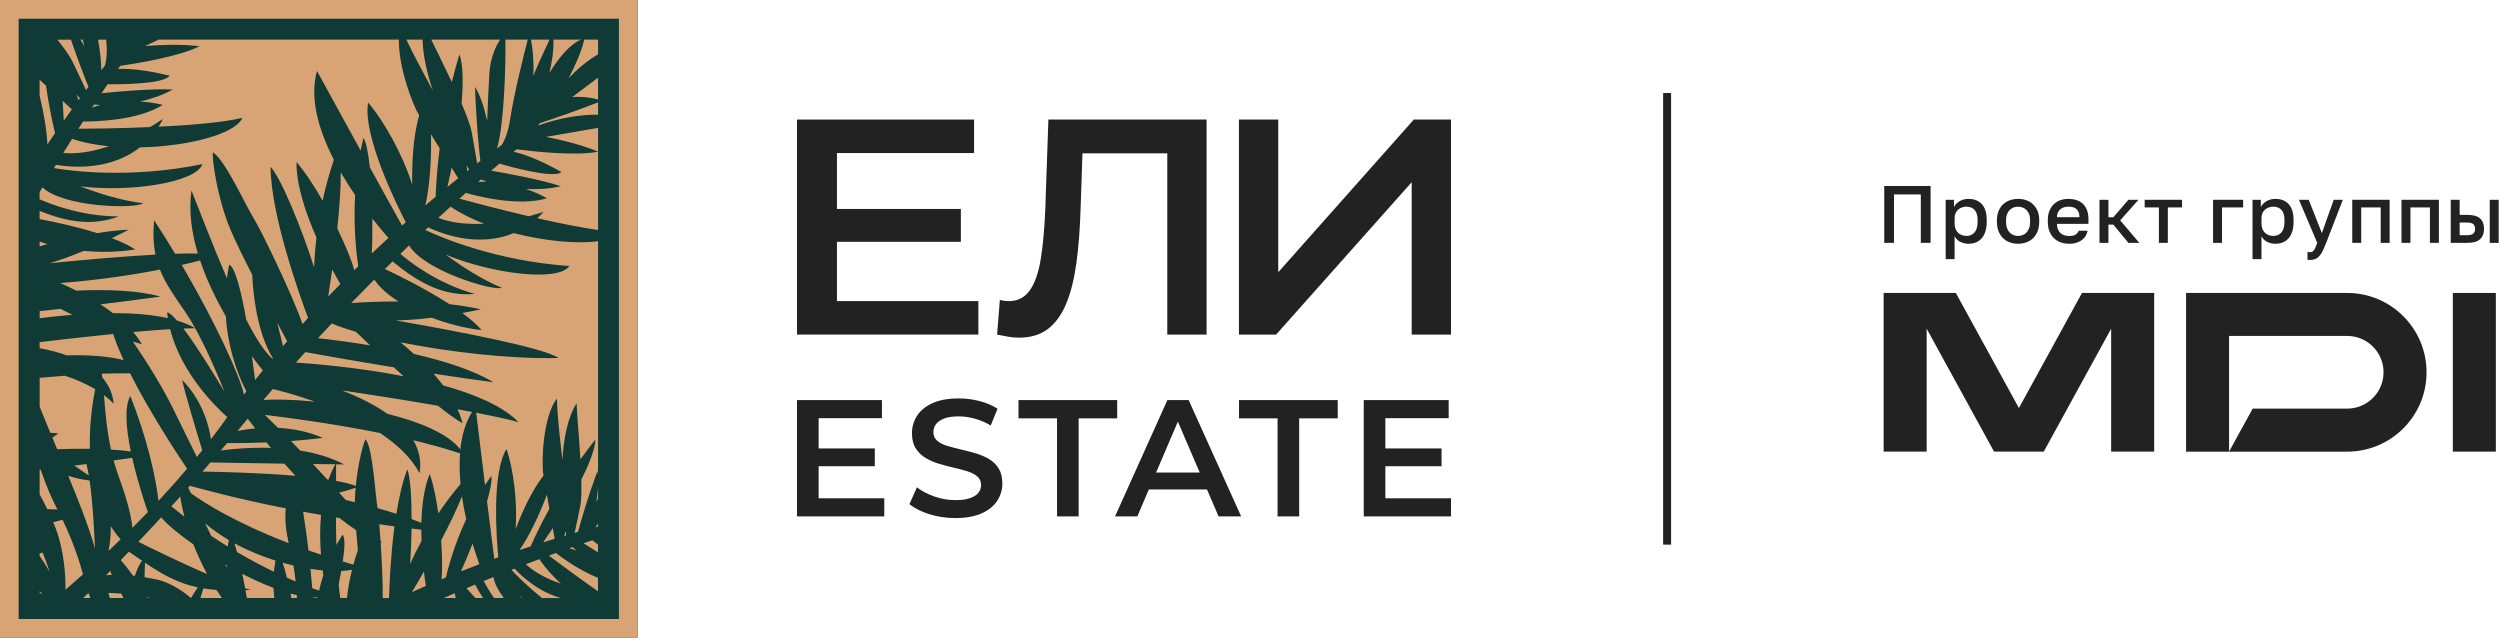 <?xml version="1.0" encoding="UTF-8"?> <svg xmlns="http://www.w3.org/2000/svg" width="941" height="240" viewBox="0 0 941 240" fill="none"><g clip-path="url(#clip0_1999_12)"><path d="M709.235 70H726.666V91.41H722.993V73.183H712.901V91.41H709.229V70H709.235Z" fill="#222222"></path><path d="M732.355 75.2H735.473V77.92C735.962 76.981 736.693 76.237 737.658 75.689C738.624 75.141 739.72 74.86 740.946 74.86C743.066 74.86 744.736 75.526 745.963 76.85C747.189 78.174 747.796 80.171 747.796 82.845V83.458C747.796 84.848 747.633 86.061 747.307 87.099C746.981 88.136 746.517 88.997 745.917 89.682C745.317 90.367 744.599 90.882 743.758 91.228C742.923 91.574 741.983 91.75 740.946 91.75C739.785 91.75 738.722 91.496 737.763 90.987C736.804 90.478 736.119 89.76 735.714 88.847V97.53H732.348V75.206L732.355 75.2ZM740.15 88.808C741.416 88.808 742.434 88.371 743.21 87.49C743.986 86.616 744.371 85.266 744.371 83.452V82.839C744.371 81.123 743.993 79.857 743.243 79.029C742.486 78.2 741.455 77.789 740.15 77.789C739.583 77.789 739.028 77.881 738.5 78.063C737.972 78.246 737.495 78.52 737.078 78.872C736.66 79.231 736.328 79.675 736.086 80.216C735.838 80.758 735.721 81.371 735.721 82.069V84.209C735.721 84.985 735.845 85.657 736.086 86.224C736.328 86.799 736.654 87.275 737.065 87.66C737.476 88.044 737.939 88.332 738.474 88.514C739.002 88.697 739.563 88.788 740.157 88.788L740.15 88.808Z" fill="#222222"></path><path d="M759.604 91.743C758.482 91.743 757.438 91.567 756.466 91.208C755.494 90.85 754.659 90.328 753.941 89.636C753.23 88.945 752.669 88.084 752.258 87.053C751.847 86.022 751.645 84.828 751.645 83.458V82.845C751.645 81.56 751.847 80.425 752.258 79.433C752.669 78.442 753.224 77.607 753.941 76.928C754.652 76.243 755.494 75.728 756.466 75.382C757.431 75.037 758.482 74.86 759.604 74.86C760.726 74.86 761.77 75.037 762.742 75.382C763.707 75.728 764.549 76.243 765.266 76.928C765.977 77.613 766.538 78.448 766.949 79.433C767.36 80.425 767.563 81.56 767.563 82.845V83.458C767.563 84.822 767.36 86.022 766.949 87.053C766.538 88.084 765.977 88.945 765.266 89.636C764.555 90.328 763.714 90.856 762.742 91.208C761.77 91.567 760.726 91.743 759.604 91.743ZM759.604 88.808C760.197 88.808 760.758 88.703 761.3 88.501C761.841 88.299 762.318 87.979 762.735 87.555C763.153 87.125 763.492 86.577 763.746 85.905C764.001 85.233 764.131 84.417 764.131 83.458V82.845C764.131 81.971 764.001 81.214 763.746 80.582C763.492 79.949 763.153 79.427 762.735 79.022C762.318 78.611 761.835 78.311 761.3 78.103C760.758 77.9 760.191 77.796 759.604 77.796C759.017 77.796 758.449 77.9 757.908 78.103C757.366 78.305 756.89 78.611 756.472 79.022C756.055 79.433 755.716 79.949 755.461 80.582C755.207 81.214 755.076 81.971 755.076 82.845V83.458C755.076 84.417 755.2 85.233 755.461 85.905C755.716 86.577 756.055 87.131 756.472 87.555C756.89 87.986 757.366 88.299 757.908 88.501C758.449 88.703 759.017 88.808 759.604 88.808Z" fill="#222222"></path><path d="M778.75 91.743C777.667 91.743 776.649 91.574 775.691 91.241C774.732 90.902 773.89 90.393 773.166 89.714C772.442 89.029 771.868 88.168 771.437 87.131C771.007 86.094 770.798 84.867 770.798 83.458V82.845C770.798 81.501 771 80.327 771.411 79.329C771.822 78.331 772.377 77.496 773.081 76.837C773.786 76.171 774.595 75.682 775.514 75.356C776.434 75.03 777.413 74.867 778.45 74.867C780.916 74.867 782.808 75.532 784.126 76.856C785.443 78.181 786.096 80.079 786.096 82.545V84.261H774.229C774.249 85.096 774.386 85.807 774.64 86.387C774.895 86.968 775.234 87.438 775.651 87.796C776.069 88.155 776.552 88.416 777.087 88.579C777.628 88.742 778.183 88.827 778.757 88.827C779.918 88.827 780.772 88.644 781.307 88.279C781.849 87.914 782.221 87.431 782.423 86.844H785.789C785.463 88.455 784.66 89.675 783.388 90.517C782.116 91.352 780.57 91.769 778.757 91.769L778.75 91.743ZM778.6 77.796C778.033 77.796 777.485 77.868 776.963 78.011C776.441 78.155 775.984 78.383 775.586 78.696C775.188 79.016 774.869 79.42 774.621 79.922C774.379 80.425 774.242 81.031 774.223 81.743H782.723C782.703 80.986 782.586 80.359 782.371 79.844C782.155 79.335 781.868 78.924 781.497 78.618C781.131 78.311 780.694 78.096 780.198 77.972C779.696 77.848 779.161 77.789 778.594 77.789L778.6 77.796Z" fill="#222222"></path><path d="M790.245 75.199H793.611V81.775H795.444L801.132 75.199H804.923L798.04 82.936L805.229 91.41H801.132L795.444 84.528H793.611V91.41H790.245V75.199Z" fill="#222222"></path><path d="M812.601 78.076H807.252V75.199H821.323V78.076H815.974V91.41H812.608V78.076H812.601Z" fill="#222222"></path><path d="M833 75.199H844.318V78.076H836.366V91.41H833V75.199Z" fill="#222222"></path><path d="M847.861 75.2H850.979V77.92C851.469 76.981 852.199 76.237 853.165 75.689C854.13 75.141 855.226 74.86 856.453 74.86C858.573 74.86 860.243 75.526 861.469 76.85C862.696 78.174 863.302 80.171 863.302 82.845V83.458C863.302 84.848 863.139 86.061 862.813 87.099C862.487 88.136 862.024 88.997 861.424 89.682C860.823 90.367 860.106 90.882 859.264 91.228C858.429 91.574 857.49 91.75 856.453 91.75C855.291 91.75 854.228 91.496 853.269 90.987C852.31 90.478 851.625 89.76 851.221 88.847V97.53H847.854V75.206L847.861 75.2ZM855.657 88.808C856.922 88.808 857.94 88.371 858.716 87.49C859.493 86.616 859.877 85.266 859.877 83.452V82.839C859.877 81.123 859.499 79.857 858.749 79.029C857.992 78.2 856.961 77.789 855.657 77.789C855.089 77.789 854.535 77.881 854.006 78.063C853.478 78.246 853.002 78.52 852.584 78.872C852.167 79.231 851.834 79.675 851.592 80.216C851.345 80.758 851.227 81.371 851.227 82.069V84.209C851.227 84.985 851.351 85.657 851.592 86.224C851.834 86.799 852.16 87.275 852.571 87.66C852.982 88.044 853.445 88.332 853.98 88.514C854.509 88.697 855.07 88.788 855.663 88.788L855.657 88.808Z" fill="#222222"></path><path d="M869.454 97.862C869.147 97.862 868.84 97.83 868.534 97.771V94.835C868.84 94.894 869.147 94.927 869.454 94.927C869.799 94.927 870.093 94.868 870.328 94.757C870.563 94.646 870.778 94.451 870.967 94.177C871.163 93.903 871.352 93.537 871.548 93.087C871.743 92.637 871.959 92.076 872.207 91.404L865.324 75.193H868.997L873.955 87.731L878.417 75.193H881.842L875.573 91.404C875.123 92.546 874.705 93.524 874.32 94.34C873.935 95.155 873.511 95.82 873.048 96.342C872.591 96.864 872.076 97.243 871.502 97.49C870.928 97.732 870.249 97.856 869.454 97.856V97.862Z" fill="#222222"></path><path d="M885.391 75.199H899.462V91.41H896.096V78.076H888.757V91.41H885.391V75.199Z" fill="#222222"></path><path d="M903.924 75.199H917.996V91.41H914.629V78.076H907.29V91.41H903.924V75.199Z" fill="#222222"></path><path d="M922.452 75.199H925.818V80.888H928.877C930.958 80.888 932.498 81.331 933.496 82.219C934.494 83.106 934.997 84.417 934.997 86.146C934.997 87.777 934.507 89.062 933.529 90.001C932.55 90.941 930.998 91.41 928.877 91.41H922.458V75.199H922.452ZM928.571 88.533C929.693 88.533 930.482 88.331 930.939 87.94C931.395 87.542 931.624 86.948 931.624 86.152C931.624 85.356 931.395 84.763 930.939 84.365C930.482 83.967 929.686 83.771 928.571 83.771H925.818V88.54H928.571V88.533ZM937.136 75.199H940.502V91.41H937.136V75.199Z" fill="#222222"></path><path d="M883.486 110.264H822.836V170H883.486C899.978 170 913.351 156.627 913.351 140.135C913.351 131.883 910.011 124.42 904.603 119.018C899.195 113.61 891.725 110.27 883.486 110.27V110.264ZM893.161 149.797C890.682 152.275 887.257 153.802 883.486 153.802H847.907L839.021 169.987V126.449H883.486C891.04 126.449 897.166 132.574 897.166 140.129C897.166 143.899 895.64 147.318 893.161 149.79V149.797Z" fill="#222222"></path><path d="M939.439 110.264H923.247V169.994H939.439V110.264Z" fill="#222222"></path><path d="M783.662 110.264L759.916 153.58L736.171 110.264H709V169.987H725.198V123.722L750.562 169.987H750.92H768.913H769.271L794.641 123.722V169.987H810.833V110.264H783.662Z" fill="#222222"></path><path d="M629 35H626V205H629V35Z" fill="#222222"></path><path d="M368.26 113.332H315.028V91.02H361.667V78.648H315.028V57.603H366.64V45H300V125.934H368.26V113.332Z" fill="#222222"></path><path d="M394.386 123.854C397.236 121.695 399.532 118.557 401.267 114.433C403.001 110.309 404.289 105.206 405.139 99.117C405.988 93.028 406.528 85.975 406.758 77.957L407.442 57.725H439.362V125.941H454.16V45H394.616L393.457 78.532C393.148 86.09 392.572 92.445 391.723 97.613C390.874 102.78 389.484 106.689 387.563 109.352C385.634 112.007 383.057 113.339 379.818 113.339C378.588 113.339 377.429 113.188 376.349 112.878L375.306 125.941C376.846 126.251 378.271 126.517 379.581 126.755C380.891 126.985 382.201 127.1 383.511 127.1C387.901 127.1 391.528 126.021 394.379 123.861L394.386 123.854Z" fill="#222222"></path><path d="M532.165 45L481.136 102.464V45H466.338V125.934H480.33L531.359 68.586V125.934H546.157V45H532.165Z" fill="#222222"></path><path d="M308.133 175.488H329.272V168.794H308.133V157.408H331.963V150.592H300V194.374H332.842V187.558H308.133V175.488Z" fill="#222222"></path><path d="M372.197 172.731C370.671 171.853 368.987 171.148 367.13 170.608C365.273 170.068 363.409 169.579 361.53 169.14C359.652 168.701 357.953 168.254 356.434 167.794C354.908 167.333 353.685 166.7 352.742 165.886C351.806 165.073 351.331 164.001 351.331 162.662C351.331 161.539 351.655 160.539 352.303 159.661C352.951 158.783 353.973 158.077 355.369 157.537C356.765 156.998 358.594 156.724 360.839 156.724C362.754 156.724 364.762 157.005 366.842 157.566C368.929 158.128 370.951 158.991 372.909 160.164L375.471 153.845C373.55 152.593 371.304 151.636 368.713 150.966C366.129 150.297 363.524 149.966 360.897 149.966C356.895 149.966 353.591 150.563 350.986 151.751C348.38 152.938 346.437 154.522 345.17 156.501C343.897 158.48 343.263 160.661 343.263 163.036C343.263 165.411 343.738 167.29 344.703 168.794C345.66 170.298 346.905 171.493 348.424 172.393C349.942 173.292 351.634 174.019 353.491 174.581C355.348 175.142 357.204 175.632 359.054 176.049C360.911 176.466 362.595 176.913 364.121 177.395C365.64 177.877 366.885 178.518 367.842 179.331C368.799 180.144 369.282 181.217 369.282 182.555C369.282 183.642 368.951 184.607 368.281 185.463C367.612 186.32 366.568 186.996 365.15 187.493C363.732 187.997 361.876 188.241 359.587 188.241C356.873 188.241 354.225 187.781 351.641 186.867C349.057 185.953 346.883 184.801 345.134 183.426L342.32 189.746C344.156 191.286 346.639 192.553 349.762 193.531C352.893 194.51 356.161 195 359.58 195C363.581 195 366.899 194.402 369.526 193.215C372.153 192.027 374.104 190.444 375.378 188.464C376.652 186.485 377.285 184.326 377.285 181.994C377.285 179.662 376.817 177.805 375.882 176.301C374.946 174.797 373.715 173.609 372.189 172.738L372.197 172.731Z" fill="#222222"></path><path d="M420.513 150.592H383.36V157.473H397.87V194.374H406.003V157.473H420.513V150.592Z" fill="#222222"></path><path d="M439.406 150.592L419.699 194.381H428.084L432.417 184.247H454.318L458.673 194.381H467.18L447.416 150.592H439.413H439.406ZM435.152 177.863L443.35 158.704L451.576 177.863H435.145H435.152Z" fill="#222222"></path><path d="M466.367 157.473H480.877V194.374H489.01V157.473H503.519V150.592H466.367V157.473Z" fill="#222222"></path><path d="M521.448 175.488H542.594V168.794H521.448V157.408H545.278V150.592H513.315V194.374H546.156V187.558H521.448V175.488Z" fill="#222222"></path><path d="M240 0H0V240H240V0Z" fill="#0F3A35"></path><path d="M108.089 128.465C107.557 129.078 107.025 129.691 106.493 130.304C106.065 128.453 105.325 125.285 104.342 121.457C105.961 124.498 107.28 126.962 108.089 128.465ZM55.658 192.749C54.571 189.627 51.749 181.174 49.748 172.304C47.366 172.663 45.042 172.998 42.764 173.322C43.319 175.345 43.967 177.404 44.73 179.474C48.442 189.558 49.54 195.525 49.841 198.682C51.795 196.727 53.738 194.75 55.658 192.749ZM45.458 210.859C46.487 212.027 48.164 214.027 50.061 216.675C50.304 216.698 50.535 216.722 50.766 216.745C51.553 214.328 52.455 212.362 53.461 211.044C51.888 209.98 50.269 208.846 48.534 207.655C47.505 208.731 46.476 209.795 45.447 210.847L45.458 210.859ZM48.442 86.453C46.256 87.598 44.163 88.65 42.105 89.644C45.481 90.928 48.523 92.339 50.882 93.888C44.788 94.894 38.011 95.045 31.535 94.444C26.944 96.352 22.7 97.878 18.734 99.069C31.049 97.843 46.106 96.502 58.526 95.831C57.762 92.131 57.554 87.968 58.028 82.914C60.758 87.089 63.394 91.321 65.915 95.507C69.13 95.403 72.032 95.38 74.484 95.438C72.125 87.586 70.969 79.445 72.067 71.686C74.854 78.578 79.873 91.946 85.424 104.77C85.643 103.093 85.909 101.382 86.268 99.636C88.581 100.596 90.87 110.113 92.686 120.312C96.155 127.054 99.566 132.489 102.527 135.033C102.585 134.964 102.642 134.894 102.7 134.825C100.376 131.136 95.877 121.758 94.929 103.406C91.506 96.698 88.349 90.28 86.672 86.256C81.769 74.542 79.711 59.682 80.139 57.346C84.66 60.041 92.535 77.468 95.831 82.787C98.653 87.343 110.772 112.564 113.848 121.977C114.553 121.203 115.247 120.439 115.953 119.665C112.657 110.864 101.983 80.96 101.833 62.77C105.915 67.21 113.582 86.106 118.219 100.572C118.358 97.219 118.635 93.472 119.121 89.425C115.178 80.497 111.524 69.812 111.605 61.012C114.762 64.608 118.219 69.905 121.434 75.548C122.498 70.622 123.886 65.452 125.666 60.121C120.069 49.205 116.38 37.097 119.318 26.713C122.937 33.293 129.332 44.996 135.739 56.664C136.062 55.08 136.421 53.495 136.826 51.911C137.901 53.761 138.664 57.878 139.185 62.943C143.903 71.512 148.332 79.549 151.339 84.903C151.801 84.487 152.264 84.082 152.726 83.677C149.454 77.329 136.456 51.102 138.549 38.624C144.562 45.528 151.72 58.468 155.166 69.558C155.004 61.925 155.409 51.888 157.768 43.354C157.745 43.319 157.71 43.261 157.687 43.226C155.236 39.306 149.928 25.001 150.147 14.906H59.705C57.82 15.796 56.12 16.606 54.617 17.323C60.561 16.849 68.309 16.56 75.097 17.404C67.291 21.428 50.049 24.099 45.285 24.782C45.03 25.152 44.753 25.545 44.441 25.984C48.916 25.661 56.178 26.586 63.834 28.505C61.671 31.824 43.573 31.766 40.497 31.72C39.792 32.761 39.029 33.894 38.231 35.097C44.417 34.449 56.93 33.316 65.071 33.686C60.943 35.918 56.71 37.329 52.744 38.208C55.831 38.404 58.768 38.855 61.232 39.48C51.761 45.458 35.71 45.759 31.269 45.724C30.703 46.615 30.113 47.54 29.511 48.465C33.362 48.442 44.383 48.349 56.456 47.84C58.04 46.904 59.67 45.898 61.347 44.776C60.838 45.794 60.295 46.765 59.705 47.69C71.674 47.112 84.094 46.106 91.194 44.36C88.766 50.419 70.772 55.126 52.674 55.473C44.371 61.972 32.946 63.972 21.058 62.041C20.815 62.446 20.561 62.874 20.306 63.278C27.071 64.412 49.263 67.291 76.184 61.775C73.79 68.771 48.8 72.46 30.171 70.124C36.878 72.703 45.597 75.502 53.911 76.496C50.928 78.705 23.834 78.069 15.982 70.494C15.623 71.096 15.264 71.709 14.906 72.322V75.016C19.855 77.19 31.269 81.445 44.73 81.457C35.039 85.053 25.753 83.77 14.906 79.376V82.452C20.619 83.539 28.922 85.331 36.554 87.736C40.555 87.089 44.568 86.626 48.43 86.453H48.442ZM14.918 90.905V92.709C15.866 92.431 16.849 92.165 17.843 91.888C16.826 91.587 15.854 91.252 14.918 90.905ZM41.48 214.929C40.96 215.461 40.439 215.993 39.919 216.513C40.648 216.444 41.376 216.398 42.105 216.363C41.862 215.831 41.654 215.345 41.469 214.918L41.48 214.929ZM64.516 190.552C65.707 191.558 67.349 192.888 69.396 194.461C68.713 191.836 68.193 189.292 67.858 186.875C66.748 188.112 65.626 189.338 64.516 190.564V190.552ZM107.569 191.35C87.829 187.453 76.115 184.065 71.466 182.851C71.258 183.082 71.061 183.302 70.853 183.533C71.142 184.134 71.477 184.851 71.847 185.637C76.554 189.049 88.21 196.577 108.644 204.429C107.673 199.792 107.118 195.698 107.58 191.35H107.569ZM72.796 204.915C67.233 201.029 62.85 197.352 60.688 194.727C57.809 197.849 54.941 200.925 52.096 203.932C55.369 205.574 67.083 211.402 77.942 216.062C76.022 212.489 74.287 208.719 72.796 204.915ZM89.193 207.783C93.426 210.269 98.075 212.778 103.093 215.195C103.221 213.807 103.429 212.42 103.718 211.021C98.514 209.378 93.241 207.216 88.28 204.51C88.592 205.574 88.904 206.661 89.205 207.794L89.193 207.783ZM110.46 212.871C109.118 212.559 107.754 212.2 106.378 211.807C106.921 213.345 107.465 215.288 107.997 217.462C109.072 217.936 110.159 218.41 111.269 218.873C111.049 216.756 110.783 214.721 110.46 212.859V212.871ZM120.844 193.825C118.508 193.42 116.265 193.004 114.091 192.599C114.889 197.606 115.559 202.509 116.114 207.17C117.641 207.702 119.214 208.234 120.821 208.766C120.439 203.897 120.37 198.82 120.833 193.813L120.844 193.825ZM79.503 201.711C81.434 202.995 83.504 204.337 85.713 205.69C85.828 204.845 85.967 204.024 86.141 203.284C82.984 201.422 79.977 199.329 77.236 196.993C77.965 198.508 78.716 200.081 79.503 201.711ZM20.723 50.142C19.879 46.638 18.491 40.347 17.288 32.183C16.49 31.454 15.692 30.714 14.906 29.997V35.987C16.513 42.602 17.67 49.402 17.832 54.362C18.803 52.929 19.763 51.518 20.711 50.142H20.723ZM84.753 212.478C84.949 212.871 85.134 213.252 85.331 213.646C85.331 213.368 85.32 213.079 85.32 212.801C85.134 212.697 84.949 212.582 84.764 212.478H84.753ZM123.122 180.422C123.307 180.445 123.481 180.48 123.654 180.503C124.371 178.502 125.215 176.571 126.233 174.744C123.62 174.721 120.775 174.698 117.803 174.663C119.537 176.525 121.318 178.445 123.134 180.422H123.122ZM139.312 129.991C137.381 128.164 135.588 126.453 133.958 124.88C130.304 123.828 127.216 122.764 124.88 121.735C123.157 123.562 121.434 125.412 119.699 127.297C123.261 127.679 130.57 128.534 139.312 129.991ZM16.051 208.014C15.681 208.095 15.299 208.164 14.918 208.222V209.274C16.352 211.275 17.612 213.299 18.699 215.23C17.82 212.663 16.907 210.095 16.051 208.002V208.014ZM150.009 113.478C145.938 110.899 142.723 108.066 140.896 105.21C138.051 108.066 135.149 111.015 132.2 114.068C135.588 113.825 142.157 113.443 150.009 113.478ZM21.613 191.766C21.567 191.674 21.521 191.593 21.474 191.5C19.335 187.43 17.173 182.249 15.264 176.722C15.149 176.733 15.033 176.745 14.918 176.756V186.054C15.889 187.835 16.872 189.708 17.809 191.639C19.058 191.685 20.33 191.732 21.613 191.766ZM40.844 223.197C40.995 223.81 41.145 224.435 41.295 225.082H46.476C46.164 224.504 45.874 223.961 45.585 223.417C43.909 223.29 42.324 223.221 40.844 223.197ZM32.992 223.44C32.437 223.984 31.882 224.539 31.327 225.082H33.998C33.802 224.47 33.617 223.914 33.455 223.406C33.304 223.417 33.154 223.429 33.004 223.44H32.992ZM41.769 169.228C44.406 169.39 46.904 169.621 49.24 169.922C47.517 161.561 46.73 153.235 49.032 149.072C52.269 157.121 54.629 164.741 56.305 171.252C56.328 171.252 56.363 171.263 56.386 171.275C56.363 171.275 56.34 171.275 56.317 171.275C58.271 178.919 59.289 185.036 59.647 188.528C63.313 184.597 66.909 180.549 70.425 176.421C67.048 171.402 56.456 155.398 48.962 140.526C45.516 140.491 41.954 140.526 38.323 140.653C38.393 141.116 38.45 141.578 38.508 142.064C40.867 144.793 42.417 148.054 42.81 151.986C41.7 150.807 40.463 149.731 39.133 148.714C39.618 154.785 40.139 161.746 41.781 169.205L41.769 169.228ZM14.918 222.527V223.105C15.334 223.348 15.727 223.591 16.109 223.81C15.727 223.394 15.322 222.966 14.918 222.527ZM46.511 135.507C44.915 132.038 43.562 128.719 42.602 125.713C33.455 126.626 23.81 127.713 14.918 128.777V131.055C18.468 131.726 21.925 132.605 25.152 133.75C33.027 133.542 40.52 134.016 46.511 135.519V135.507ZM41.341 204.429C41.191 205.516 41.029 206.476 40.867 207.355C42.394 205.921 43.909 204.464 45.423 202.995C44.602 202.128 43.238 200.52 41.723 198.104C41.723 200.382 41.584 202.533 41.33 204.429H41.341ZM22.793 116.253C20.075 116.554 17.45 116.831 14.929 117.109V119.769C18.907 119.271 23.059 118.832 27.268 118.497C25.776 117.757 24.285 117.005 22.793 116.253ZM25.695 179.115C27.488 183.475 29.234 187.788 30.784 191.859C30.899 191.859 31.015 191.859 31.142 191.859C31.061 191.94 30.957 192.009 30.864 192.079C32.911 197.444 34.623 202.371 35.744 206.453C35.478 199.699 34.9 188.956 33.721 180.85C31.235 180.607 28.54 180.006 25.695 179.104V179.115ZM111.385 136.467C118.543 136.953 135.08 138.329 151.94 141.625C150.703 140.515 149.465 139.393 148.239 138.271C132.038 135.623 118.82 133.241 114.935 132.524C113.755 133.831 112.576 135.149 111.385 136.479V136.467ZM27.962 175.253C29.812 176.49 31.628 177.739 33.432 178.988C33.166 177.392 32.865 175.935 32.541 174.675C30.992 174.871 29.465 175.068 27.962 175.253ZM21.983 163.145C21.243 163.689 20.48 164.209 19.705 164.718C20.306 166.152 20.908 167.609 21.521 169.078C25.741 168.939 29.881 168.881 33.848 168.927C33.64 162.475 34.16 155.027 35.825 146.505C32.379 144.423 28.505 142.758 24.412 141.417C21.22 141.648 18.04 141.925 14.929 142.215V153.096C16.166 156.184 17.531 159.491 18.953 162.926C20.087 162.937 21.116 163.007 21.972 163.145H21.983ZM64.967 153.455C68.528 160.775 72.426 168.638 74.102 172.003C74.785 171.171 75.455 170.338 76.126 169.494C74.634 164.626 69.257 146.921 68.575 143.001C76.716 151.315 78.844 161.365 79.387 165.331C81.503 162.59 83.562 159.815 85.574 157.005C80.786 152.738 68.182 140.272 64.03 123.897C59.832 124.151 55.126 124.533 50.13 124.984C51.356 126.441 52.466 127.956 53.368 129.54C52.362 129.298 51.217 128.951 49.968 128.523C56.028 137.242 61.821 147.002 64.955 153.455H64.967ZM155.062 222.862C156.82 222.064 158.566 221.301 160.301 220.538C160.139 219.509 159.85 217.612 159.561 215.137C157.757 218.306 156.172 220.989 155.062 222.851V222.862ZM158.589 199.399C157.352 199.248 156.115 199.086 154.912 198.936C154.854 203.469 154.657 208.095 154.368 212.269C155.559 209.61 156.982 206.696 158.67 203.596C158.624 202.22 158.589 200.821 158.589 199.399ZM177.878 204.591C176.213 208.87 174.617 212.674 173.495 215.056C175.843 214.131 178.144 213.241 180.422 212.385C179.798 210.662 178.873 207.956 177.878 204.591ZM35.421 39.341C35.166 39.722 34.889 40.15 34.634 40.544C35.64 40.139 36.681 39.792 37.768 39.503C36.831 39.456 36.033 39.399 35.421 39.341ZM42.498 117.861C49.968 117.861 57.103 118.381 63.174 119.746C63.07 119.029 62.966 118.312 62.897 117.595C63.729 117.676 65.025 118.82 66.62 120.648C69.176 121.422 71.489 122.371 73.478 123.539C72.252 121.318 71.015 119.271 69.812 117.537C65.695 111.593 62.319 106.84 60.202 101.463C47.517 103.949 34.218 105.672 22.654 106.539C24.654 107.418 26.69 108.378 28.713 109.396C40.104 108.887 51.807 109.245 60.387 111.628C53.021 112.668 45.308 113.651 37.791 114.553C39.422 115.606 40.995 116.704 42.498 117.861ZM20.029 196.554C20.272 197.132 20.515 197.71 20.746 198.289C24.377 207.574 24.701 217.6 24.643 221.972C26.829 220.098 29.037 218.167 31.235 216.201C30.356 212.825 28.078 205.077 23.544 195.629C22.446 195.964 21.278 196.276 20.029 196.554ZM116.878 214.131C117.121 216.652 117.34 219.069 117.514 221.37C118.369 221.694 119.237 222.006 120.116 222.307C120.532 220.434 121.052 218.479 121.7 216.479C121.619 215.889 121.538 215.299 121.457 214.698C119.988 214.559 118.462 214.374 116.889 214.131H116.878ZM167.829 217.369C168.581 214.097 170.847 205.377 175.473 195.421C174.86 192.68 174.316 189.777 173.888 186.794C171.992 191.674 169.089 197.618 166.048 203.377C166.511 209.725 166.545 215.311 166.141 218.075C166.707 217.832 167.274 217.6 167.852 217.369H167.829ZM159.052 14.918H152.946C155.721 20.757 159.352 27.442 162.914 34.068C160.752 27.569 159.191 20.896 159.052 14.918ZM182.226 84.209C177.508 82.382 173.171 80.231 169.587 77.78C168.095 79.133 166.58 80.532 164.996 81.989C167.47 82.995 173.102 84.683 182.226 84.209ZM172.94 20.48C174.374 24.493 174.351 31.628 173.727 38.959C175.681 43.492 177.161 47.459 177.577 49.91C178.41 54.744 179.173 58.768 179.589 61.498C179.994 61.185 180.411 60.873 180.804 60.561C180.249 55.785 179.243 45.724 178.803 32.738C180.838 35.941 182.33 40.833 183.382 45.528C183.625 39.086 183.914 32.056 184.204 27.603C184.585 21.602 186.655 17.358 188.251 14.906H162.324C164.475 19.323 167.366 25.152 170.072 30.899C170.905 27.488 171.853 24.007 172.929 20.468L172.94 20.48ZM41.029 55.056C35.999 54.571 31.235 53.657 27.129 52.258C26.054 53.969 24.967 55.715 23.834 57.543C26.482 57.843 32.368 57.959 41.029 55.056ZM187.071 55.854C187.731 55.369 188.355 54.906 188.968 54.455C190.182 52.339 191.35 49.297 192.021 44.868C193.559 34.889 197.271 20.191 198.647 14.918H190.228C190.413 25.522 189.65 47.598 187.06 55.854H187.071ZM218.711 14.918H208.315C208.43 19.092 207.794 23.371 206.777 27.453C210.28 21.845 214.455 16.675 218.711 14.918ZM200.682 28.633C202.694 23.776 205.319 18.155 206.857 14.918H199.85C200.22 16.583 200.648 19.566 200.821 24.863C200.856 26.054 200.809 27.314 200.682 28.633ZM38.092 26.447C38.601 25.799 39.075 25.198 39.549 24.597C40.139 22.307 40.428 19.173 39.954 14.929H36.924C37.71 19.566 38.184 23.672 38.092 26.459V26.447ZM99.127 150.598C103.151 150.194 110.217 150.367 118.497 151.165C111.558 148.702 105.661 147.141 102.689 146.424C101.498 147.812 100.306 149.188 99.127 150.598ZM133.576 189.014C133.599 187.21 133.692 185.395 133.854 183.591C131.818 184.308 129.737 184.909 127.632 185.406C128.453 186.331 129.286 187.256 130.119 188.193C131.275 188.459 132.431 188.737 133.576 189.026V189.014ZM75.305 98.028C73.062 98.618 70.76 99.185 68.413 99.717C81.214 121.573 90.396 141.729 91.819 148.528C92.131 148.112 92.443 147.707 92.755 147.291C90.859 143.753 85.967 133.368 84.996 119.04C81.376 112.761 77.838 105.568 75.305 98.017V98.028ZM173.148 170.65C167.736 168.846 161.758 167.193 155.559 165.713C157.733 169.413 158.705 173.53 157.918 178.098C154.773 172.177 149.338 167.17 143.036 162.984C125.898 159.537 109.014 157.282 99.636 156.149C101.023 157.456 102.723 159.11 104.678 161.064C109.939 161.318 115.779 162.336 121.515 164.811C117.479 165.331 113.42 165.713 109.535 166.002C110.645 167.147 111.801 168.349 113.004 169.61C118.763 170.523 124.522 172.119 129.506 174.802C128.557 174.802 127.551 174.802 126.511 174.779C126.511 176.513 126.511 178.618 126.487 181C129.483 181.544 132.027 182.168 133.923 182.897C134.744 174.397 136.768 166.661 137.612 165.319C140.387 168.939 141.128 185.487 142.064 190.818C142.087 190.945 142.11 191.107 142.134 191.269C144.562 191.951 146.921 192.657 149.188 193.385C150.182 187.21 151.512 181.289 153.328 176.652C154.438 179.566 154.912 187.025 154.923 195.363C156.207 195.837 157.433 196.323 158.612 196.808C158.774 190.263 159.607 183.579 161.746 178.375C163.134 182.284 164.209 187.65 164.984 193.223C167.424 189.604 170.199 185.892 173.345 182.18C172.986 178.317 172.871 174.42 173.16 170.65H173.148ZM23.579 37.988C23.753 40.74 23.891 43.296 24.007 45.435C25.036 43.978 26.054 42.556 27.048 41.179C26.273 40.463 25.059 39.341 23.591 37.988H23.579ZM30.113 36.959C29.731 36.589 29.269 36.126 28.725 35.583C29.095 36.346 29.384 37.063 29.558 37.71C29.743 37.456 29.928 37.202 30.113 36.959ZM127.84 195.004C127.366 194.923 126.904 194.854 126.441 194.773C126.464 198.15 126.511 201.654 126.615 205.134C127.332 203.851 128.095 202.567 128.939 201.272C129.957 202.267 129.783 206.245 129.02 211.344C130.327 211.738 131.657 212.131 133.01 212.512C133.484 210.801 134.039 208.985 134.698 207.077C134.455 204.475 134.235 201.931 134.062 199.561C132.015 198.231 129.934 196.693 127.852 195.004H127.84ZM128.696 146.921C134.721 149.28 140.757 152.206 145.799 155.756C157.895 158.786 168.65 163.192 173.276 169.17C173.819 163.978 175.16 159.098 177.693 155.062C175.912 154.715 174.085 154.38 172.2 154.033C172.986 155.768 173.646 157.525 174.097 159.295C171.657 157.93 168.453 155.606 164.857 152.726C152.749 150.622 139.67 148.575 128.696 146.921ZM73.478 123.539C72.125 123.55 70.633 123.596 69.037 123.654C73.894 130.084 80.208 140.272 84.579 147.569C81.943 141.058 77.734 131.229 73.478 123.527V123.539ZM55.311 225.094H56.49C56.039 224.99 55.6 224.886 55.149 224.793C55.207 224.897 55.253 224.99 55.311 225.094ZM32.391 33.906C32.691 33.501 33.015 33.073 33.304 32.68C31.928 29.315 29.5 23.105 26.713 14.929H21.613C24.273 18.294 26.389 21.266 27.337 23.29C29.43 27.719 31.258 31.396 32.379 33.917L32.391 33.906ZM85.493 166.777C84.695 167.713 83.897 168.638 83.099 169.563C86.487 169.101 93.68 168.326 101.995 168.581C101.405 167.864 100.827 167.181 100.283 166.511C93.102 166.811 87.517 166.8 85.504 166.777H85.493ZM89.355 162.232C91.113 161.873 93.403 161.492 96.051 161.249C94.79 159.63 93.831 158.381 93.241 157.606C91.946 159.156 90.65 160.705 89.355 162.243V162.232ZM31.142 14.918H30.309C30.807 15.773 31.292 16.629 31.755 17.485C31.547 16.641 31.35 15.773 31.142 14.918ZM107.071 174.524C95.056 174.351 83.377 174.143 79.191 174.062C78.184 175.207 77.19 176.363 76.184 177.508C82.614 177.6 97.624 177.936 111.188 179.092C109.766 177.554 108.39 176.016 107.071 174.524ZM94.825 134.097C95.334 137.728 95.739 140.885 96.016 143.07C96.976 141.844 97.947 140.619 98.93 139.416C98.028 138.306 96.594 136.502 94.837 134.097H94.825ZM163.978 74.033C164.105 70.425 164.464 63.995 165.493 55.82C164.383 54.027 163.261 52.212 162.22 50.535C162.463 59.555 161.746 70.483 160.081 77.317C161.399 76.195 162.706 75.097 163.99 74.033H163.978ZM192.495 214.501C194.357 216.49 198.254 220.422 203.99 225.106H211.125C204.788 223.348 198.786 219.451 193.674 214.039C193.293 214.189 192.888 214.351 192.507 214.501H192.495ZM175.6 62.157C175.75 62.989 175.843 63.752 175.831 64.435C176.074 64.238 176.317 64.053 176.56 63.857C176.294 63.394 175.97 62.827 175.588 62.157H175.6ZM206.603 209.124C209.228 211.101 216.664 216.675 225.082 222.561V217.496C217.959 214.652 211.437 209.853 209.251 208.153C208.395 208.465 207.494 208.789 206.603 209.124ZM196.126 225.094H196.415C196.172 224.863 195.929 224.631 195.687 224.389C195.825 224.62 195.976 224.851 196.126 225.094ZM179.96 68.517C181.035 68.401 182.145 68.344 183.267 68.355C182.376 68.066 181.625 67.788 181.035 67.569C180.688 67.869 180.306 68.205 179.948 68.517H179.96ZM170.003 63.093C169.425 65.788 168.881 68.286 168.407 70.379C169.795 69.246 171.148 68.158 172.466 67.094C171.911 66.192 171.044 64.793 169.991 63.093H170.003ZM166.996 225.094H171.587C171.391 224.481 171.229 223.88 171.125 223.302C169.76 223.891 168.384 224.493 166.996 225.094ZM143.232 203.527C143.429 203.77 143.637 204.013 143.833 204.267C143.648 204.221 143.452 204.14 143.267 204.094C143.741 211.263 144.123 219.601 144.053 225.106H146.435C146.597 219.439 147.083 208.777 148.482 198.127C146.528 197.861 144.631 197.595 142.758 197.329C142.92 199.191 143.082 201.307 143.232 203.55V203.527ZM136.433 225.094H136.537C136.525 224.944 136.502 224.793 136.49 224.643C136.467 224.793 136.456 224.944 136.433 225.094ZM127.47 219.971C127.644 221.764 127.84 223.487 128.072 225.094H130.616C130.882 222.145 131.46 218.607 132.512 214.467C131.31 214.698 129.945 214.848 128.453 214.906C128.164 216.548 127.829 218.248 127.47 219.971ZM219.636 204.498C221.093 205.389 222.978 206.557 225.094 207.91V204.984C224.088 204.232 223.359 203.666 222.966 203.365C221.925 203.712 220.804 204.094 219.624 204.498H219.636ZM175.565 221.405C176.352 222.249 177.531 223.51 178.942 225.094H181.81C180.792 223.521 179.798 221.833 178.815 220.04C177.739 220.491 176.664 220.942 175.565 221.405ZM182.064 218.699C182.758 220.017 184.042 222.319 185.95 225.094H189.639C187.592 222.33 186.1 219.589 185.742 217.196C184.539 217.681 183.302 218.19 182.064 218.699ZM123.504 111.628C125.042 110.02 126.592 108.448 128.13 106.898C127.505 105.857 126.395 103.949 125.03 101.428C124.452 105.603 123.909 109.153 123.515 111.628H123.504ZM225.106 198.184V197.121C224.759 197.618 224.423 198.057 224.111 198.45C224.446 198.358 224.782 198.277 225.106 198.184ZM211.101 219.694C207.898 216.71 205.1 213.588 202.995 210.465C201.365 211.078 199.688 211.703 197.953 212.374C199.618 213.981 203.608 217.138 211.101 219.694ZM225.106 37.479V29.245C221.74 31.755 218.456 34.218 215.392 36.519C218.422 36.3 221.717 36.519 225.106 37.479ZM202.475 47.285C206.962 45.655 215.739 43.007 225.106 43.192V38.531C216.56 41.862 208.65 44.568 203.249 46.337C202.984 46.661 202.729 46.985 202.475 47.285ZM214.328 206.349C215.23 206.603 216.132 206.915 217.045 207.285C216.421 206.765 215.901 206.302 215.507 205.932C215.126 206.06 214.721 206.21 214.328 206.349ZM146.216 89.552C144.805 87.968 142.654 85.47 140.156 82.278C140.214 87.586 140.121 92.339 139.936 95.38C142.053 93.38 144.146 91.437 146.216 89.552ZM225.117 20.434V14.918H219.89C219.069 18.792 216.849 24.076 214.027 29.465C216.93 26.366 220.653 23.07 225.129 20.434H225.117ZM195.525 207.043C196.947 206.568 198.346 206.094 199.722 205.655C200.983 202.799 203.342 197.745 206.788 191.5C206.476 189.696 206.152 187.881 205.851 186.193C203.145 193.524 199.063 202.082 195.525 207.043ZM225.117 57.08V48.141C216.779 49.563 210.246 50.685 205.47 51.518C211.31 52.651 218.815 54.444 225.117 57.069V57.08ZM225.117 187.511V183.278C225.001 185.152 224.77 187.095 224.458 188.991C224.678 188.505 224.897 188.008 225.117 187.511ZM212.339 201.735C212.593 201.654 212.859 201.584 213.114 201.503C213.044 201.052 212.975 200.486 212.882 199.827C212.744 200.544 212.559 201.191 212.339 201.735ZM193.362 87.748C183.625 91.772 172.073 90.65 161.145 85.585C160.798 85.909 160.439 86.256 160.093 86.58C166.302 89.494 186.91 98.225 214.316 100.133C210.13 106.227 185.082 103.07 167.759 95.831C173.53 100.11 181.174 105.14 188.91 108.332C185.441 109.65 159.514 101.775 153.987 92.374C152.9 93.414 151.801 94.478 150.691 95.565C154.056 98.456 164.533 106.678 178.745 110.645C167.424 111.593 158.15 106.979 147.777 98.398C146.817 99.335 145.857 100.283 144.874 101.255C148.945 103.163 159.838 108.436 169.182 114.496C173.206 114.947 177.196 115.571 180.966 116.438C178.549 116.959 176.247 117.398 174.004 117.814C176.907 119.954 179.462 122.139 181.313 124.256C175.172 123.585 168.604 121.908 162.521 119.595C157.595 120.197 153.096 120.532 148.956 120.613C172.027 124.637 204.683 130.87 210.28 134.756C191.778 135.184 168.858 132.466 150.737 128.846C152.426 130.234 154.137 131.691 155.814 133.229C166.927 135.796 178.098 139.277 185.73 143.88C178.352 142.908 170.662 141.787 163.169 140.63C164.452 142.076 165.666 143.568 166.811 145.082C178.688 148.378 189.315 152.842 195.143 158.878C191.015 157.768 185.499 156.565 179.243 155.34C180.064 162.001 181.301 172.304 182.561 182.596C183.325 181.428 184.123 180.272 184.967 179.127C185.244 180.966 184.527 184.516 183.325 188.76C184.365 197.167 185.348 205.053 186.042 210.327C186.551 210.142 187.048 209.957 187.557 209.783C186.967 203.631 184.932 178.364 190.633 168.997C193.258 176.479 194.842 189.188 194.068 199.214C196.392 193.015 199.931 185.082 204.579 178.977C204.579 178.942 204.568 178.884 204.556 178.849C203.724 174.224 204.302 156.82 209.633 149.997C209.737 156.369 210.755 164.834 211.691 173.16C212.165 165.146 213.622 157.202 217.034 151.79C217.092 155.143 217.947 164.198 218.468 172.917C220.237 170.442 222.11 167.944 224.111 165.447C223.972 169.136 221.659 174.871 218.803 180.561C218.919 184.84 218.838 188.494 218.387 190.61C217.508 194.762 216.826 198.242 216.282 200.578C216.71 200.451 217.138 200.335 217.554 200.22C218.641 196.195 221.058 187.788 224.886 177.196C224.99 177.762 225.059 178.364 225.117 178.988V90.789C217.126 91.888 205.007 90.743 193.362 87.736V87.748ZM208.072 198.786C206.742 200.763 205.505 202.602 204.452 204.128C205.932 203.666 207.366 203.215 208.777 202.799C208.615 201.897 208.372 200.486 208.072 198.786ZM194.472 56.201C194.125 56.49 193.755 56.791 193.339 57.138C197.733 58.028 204.487 60.861 211.344 64.77C208.372 67.395 190.957 62.469 187.997 61.602C187.037 62.423 185.996 63.301 184.897 64.25C191.026 65.291 203.388 67.557 211.136 70.09C206.534 71.142 202.07 71.35 197.999 71.119C200.948 72.148 203.666 73.362 205.886 74.634C195.155 77.861 179.613 73.836 175.345 72.599C174.559 73.304 173.738 74.033 172.917 74.773C176.629 75.791 187.28 78.659 199.04 81.399C200.821 80.925 202.66 80.382 204.579 79.769C203.816 80.613 203.03 81.399 202.22 82.139C210.176 83.943 218.375 85.62 225.117 86.568V57.103C216.502 58.873 199.237 56.814 194.472 56.201ZM128.257 64.863C128.315 70.911 127.736 78.52 126.95 86.002C130.165 92.605 132.593 98.583 133.333 101.717C133.842 101.22 134.351 100.723 134.86 100.226C134.27 96.398 132.963 86.083 133.657 73.42C131.83 70.737 129.991 67.858 128.257 64.851V64.863ZM91.182 215.982C91.576 217.82 91.946 219.659 92.281 221.474C93.079 221.706 93.819 221.891 94.478 222.03C93.773 222.076 93.079 222.11 92.408 222.145C92.593 223.14 92.755 224.123 92.917 225.094H103.255C103.117 223.845 103.012 222.585 102.955 221.301C99.115 219.832 95.126 218.017 91.182 215.982ZM117.791 225.094H119.572C119.584 225.025 119.595 224.955 119.607 224.886C119.017 224.921 118.404 224.909 117.768 224.886C117.768 224.955 117.768 225.025 117.78 225.094H117.791ZM109.361 223.429C109.477 223.984 109.592 224.539 109.696 225.094H111.79C111.766 224.735 111.743 224.377 111.72 224.019C110.945 223.845 110.159 223.648 109.361 223.417V223.429ZM54.432 217.277C55.935 217.531 57.485 217.809 59.104 218.156C62.758 218.93 67.696 221.44 71.882 225.106C72.68 223.787 73.547 222.446 74.461 221.093C66.863 219.474 61.208 216.271 54.594 211.83C54.501 213.472 54.444 215.299 54.42 217.288L54.432 217.277ZM76.531 221.463C76.195 222.631 75.837 223.833 75.444 225.094H83.527C82.833 224.123 82.151 223.105 81.48 222.064C79.734 221.925 78.092 221.729 76.531 221.463ZM240 0V240H0V0H240ZM232.981 7.043H7.019V232.981H232.969V7.043H232.981Z" fill="#D8A475"></path></g><defs><clipPath id="clip0_1999_12"><rect width="941" height="240" fill="white"></rect></clipPath></defs></svg> 